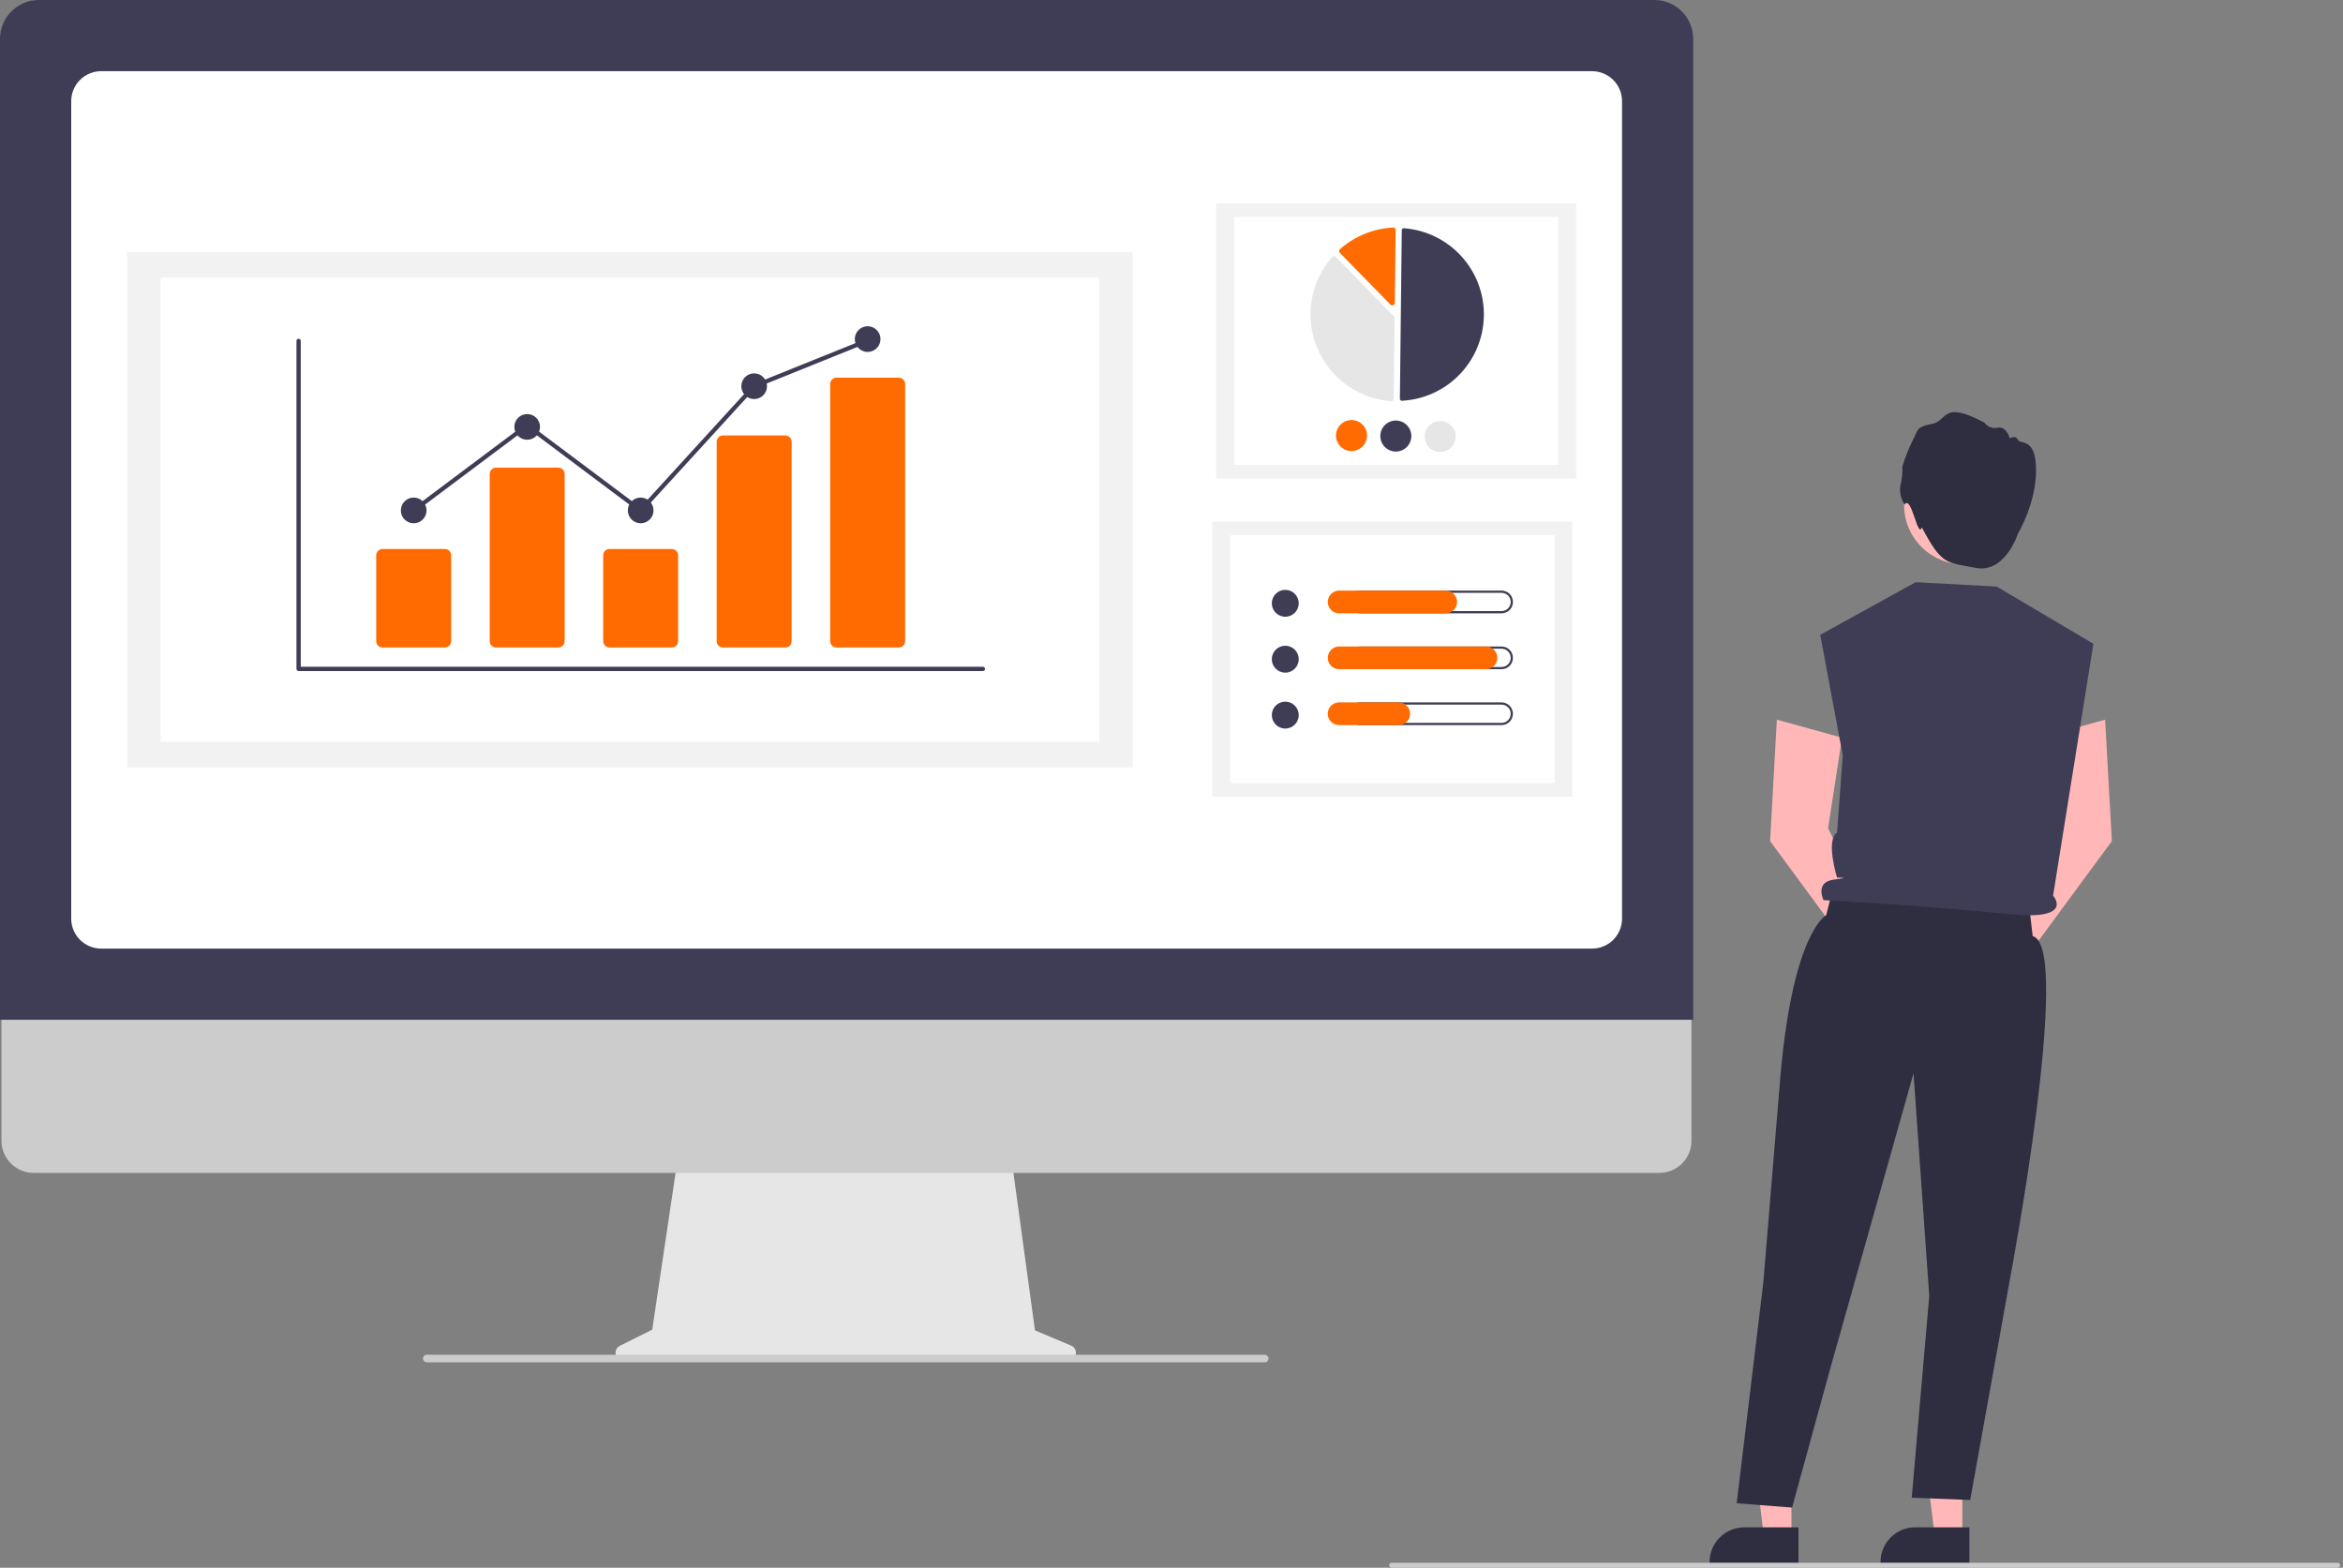 <svg width="275" height="184" viewBox="0 0 275 184" fill="none" xmlns="http://www.w3.org/2000/svg">
<rect x="0" y="0" width="275" height="184" fill="#808080" stroke="none"/>
<g clip-path="url(#clip0_2140_813)">
<path d="M210.267 180.312H207.031L205.492 167.832L210.268 167.832L210.267 180.312Z" fill="#FFB7B7"/>
<path d="M211.089 183.449L200.656 183.449V183.317C200.656 182.24 201.084 181.207 201.846 180.445C202.607 179.684 203.64 179.256 204.717 179.256L211.089 179.256L211.089 183.449Z" fill="#2F2E41"/>
<path d="M230.322 180.312H227.086L225.547 167.832L230.322 167.832L230.322 180.312Z" fill="#FFB7B7"/>
<path d="M231.152 183.449L220.719 183.449V183.317C220.719 182.24 221.147 181.207 221.908 180.445C222.67 179.684 223.703 179.256 224.78 179.256L231.152 179.256L231.152 183.449Z" fill="#2F2E41"/>
<path d="M220.93 110.013L214.564 97.202L216.203 86.576L208.55 84.465L207.758 98.716L217.683 112.205C217.612 112.71 217.689 113.225 217.904 113.688C218.119 114.15 218.464 114.54 218.897 114.811C219.33 115.081 219.831 115.22 220.342 115.211C220.852 115.202 221.348 115.046 221.771 114.76C222.194 114.475 222.525 114.073 222.724 113.603C222.923 113.133 222.982 112.616 222.893 112.113C222.804 111.611 222.571 111.145 222.222 110.773C221.874 110.4 221.425 110.136 220.93 110.013Z" fill="#FFB7B7"/>
<path d="M234.699 110.013L241.065 97.202L239.425 86.576L247.079 84.465L247.871 98.716L237.945 112.205C238.017 112.71 237.94 113.225 237.724 113.688C237.509 114.15 237.164 114.54 236.731 114.811C236.299 115.081 235.797 115.22 235.287 115.211C234.777 115.202 234.28 115.046 233.857 114.76C233.434 114.475 233.103 114.073 232.904 113.603C232.705 113.133 232.647 112.616 232.736 112.113C232.825 111.611 233.058 111.145 233.406 110.773C233.754 110.4 234.203 110.136 234.699 110.013Z" fill="#FFB7B7"/>
<path d="M230.447 66.231C234.293 66.231 237.41 63.113 237.41 59.268C237.41 55.422 234.293 52.305 230.447 52.305C226.602 52.305 223.484 55.422 223.484 59.268C223.484 63.113 226.602 66.231 230.447 66.231Z" fill="#FFB9B9"/>
<path d="M223.539 59.23C223.539 59.23 222.784 58.097 223.074 56.877C223.248 56.184 223.317 55.469 223.278 54.756C223.603 53.699 224.011 52.669 224.498 51.676C225.108 50.572 224.818 50.107 226.735 49.758C228.653 49.409 227.869 46.91 232.925 49.613C233.095 49.851 233.332 50.033 233.606 50.136C233.881 50.24 234.179 50.26 234.465 50.194C235.511 49.99 235.888 51.443 235.888 51.443C235.888 51.443 236.586 51.036 236.847 51.618C237.109 52.199 238.973 51.269 238.973 55.191C238.973 59.114 236.851 62.618 236.851 62.618C236.851 62.618 235.361 67.319 231.904 66.651C228.446 65.983 227.945 66.387 225.57 61.901C225.083 63.303 224.337 57.978 223.539 59.23Z" fill="#2F2E41"/>
<path d="M215.146 104.26L214.339 107.425C214.339 107.425 210.536 109.263 209.014 125.763L206.964 150.505L203.836 176.434L210.339 176.938L214.849 160.511L224.591 125.971L226.438 152.101L224.383 175.782L231.245 176.046L235.996 149.654C235.996 149.654 243.273 110.997 238.579 109.872L238.107 105.843L215.146 104.26Z" fill="#2F2E41"/>
<path d="M213.641 74.505L224.842 68.332L234.349 68.839L245.705 75.561L240.972 105.118C240.972 105.118 243.685 108.151 235.486 107.26C227.286 106.37 214.034 105.647 214.034 105.647C214.034 105.647 212.969 103.533 215.245 103.236C217.521 102.939 215.618 103.008 215.618 103.008C215.618 103.008 214.242 98.591 215.618 97.73L216.283 88.658L213.641 74.505Z" fill="#3F3D56"/>
<path d="M125.729 157.931L121.477 156.14L118.56 134.824H79.715L76.554 156.053L72.749 157.955C72.567 158.046 72.421 158.196 72.335 158.381C72.249 158.565 72.227 158.773 72.274 158.971C72.321 159.169 72.433 159.345 72.593 159.472C72.752 159.598 72.95 159.667 73.153 159.667H125.379C125.587 159.667 125.789 159.595 125.951 159.463C126.112 159.33 126.223 159.147 126.264 158.942C126.306 158.738 126.275 158.525 126.177 158.341C126.08 158.157 125.921 158.012 125.729 157.931Z" fill="#E6E6E6"/>
<path d="M194.76 137.661H3.944C2.943 137.658 1.983 137.259 1.276 136.55C0.569 135.842 0.172 134.881 0.172 133.88V106.973H198.532V133.88C198.532 134.881 198.134 135.842 197.427 136.55C196.72 137.259 195.761 137.658 194.76 137.661Z" fill="#CCCCCC"/>
<path d="M198.733 119.689H0V4.557C0.001 3.349 0.482 2.191 1.336 1.336C2.191 0.482 3.349 0.001 4.557 0H194.176C195.384 0.001 196.543 0.482 197.397 1.336C198.251 2.191 198.732 3.349 198.733 4.557V119.689Z" fill="#3F3D56"/>
<path d="M186.867 111.332H11.873C10.941 111.331 10.048 110.961 9.39 110.302C8.731 109.643 8.36 108.75 8.359 107.819V11.869C8.36 10.938 8.731 10.044 9.39 9.386C10.048 8.727 10.941 8.357 11.873 8.355H186.867C187.799 8.357 188.692 8.727 189.35 9.386C190.009 10.044 190.379 10.938 190.38 11.869V107.819C190.379 108.75 190.009 109.643 189.35 110.302C188.692 110.961 187.798 111.331 186.867 111.332Z" fill="white"/>
<path d="M148.443 159.888H50.112C50.011 159.89 49.912 159.859 49.831 159.799C49.75 159.739 49.691 159.654 49.663 159.558C49.646 159.492 49.644 159.423 49.657 159.356C49.671 159.289 49.699 159.226 49.741 159.172C49.782 159.118 49.836 159.074 49.897 159.044C49.958 159.014 50.026 158.998 50.094 158.998H148.407C148.513 158.995 148.618 159.027 148.703 159.09C148.789 159.153 148.85 159.244 148.878 159.346C148.892 159.411 148.892 159.479 148.877 159.544C148.862 159.609 148.832 159.669 148.79 159.721C148.749 159.773 148.696 159.815 148.636 159.844C148.576 159.873 148.51 159.888 148.443 159.888Z" fill="#CCCCCC"/>
<path d="M184.994 23.869H142.742V56.148H184.994V23.869Z" fill="#F2F2F2"/>
<path d="M182.896 25.473H144.844V54.544H182.896V25.473Z" fill="white"/>
<path d="M164.534 47.035C164.539 47.035 164.544 47.035 164.55 47.035C167.125 46.9 169.553 45.789 171.339 43.928C173.125 42.067 174.136 39.596 174.164 37.017C174.193 34.438 173.239 31.944 171.495 30.044C169.751 28.143 167.349 26.978 164.777 26.786C164.745 26.783 164.713 26.788 164.683 26.798C164.652 26.808 164.625 26.825 164.601 26.847C164.578 26.868 164.559 26.894 164.546 26.923C164.534 26.951 164.527 26.983 164.527 27.014L164.305 46.801C164.304 46.862 164.328 46.922 164.371 46.965C164.414 47.009 164.473 47.034 164.534 47.035Z" fill="#3F3D56"/>
<path d="M156.583 30.059C156.662 30.06 156.738 30.092 156.793 30.148L163.605 37.114C163.632 37.142 163.654 37.175 163.668 37.212C163.683 37.248 163.69 37.286 163.689 37.326L163.583 46.794C163.583 46.834 163.574 46.874 163.558 46.911C163.541 46.949 163.517 46.982 163.487 47.009C163.457 47.037 163.421 47.058 163.383 47.072C163.344 47.085 163.303 47.09 163.262 47.087C161.368 46.945 159.551 46.278 158.016 45.161C156.48 44.043 155.287 42.52 154.569 40.761C153.852 39.003 153.639 37.079 153.955 35.206C154.27 33.333 155.102 31.586 156.356 30.16C156.383 30.129 156.417 30.104 156.454 30.087C156.491 30.069 156.531 30.06 156.572 30.059C156.576 30.059 156.58 30.059 156.583 30.059Z" fill="#E6E6E6"/>
<path d="M163.511 26.705C163.587 26.706 163.66 26.736 163.715 26.788C163.745 26.816 163.768 26.85 163.784 26.888C163.799 26.925 163.807 26.966 163.807 27.006L163.711 35.549C163.71 35.608 163.692 35.665 163.659 35.714C163.626 35.762 163.579 35.8 163.524 35.822C163.47 35.843 163.41 35.849 163.352 35.837C163.295 35.825 163.242 35.795 163.201 35.754L157.257 29.675C157.228 29.646 157.206 29.611 157.192 29.574C157.177 29.536 157.171 29.496 157.172 29.455C157.174 29.415 157.183 29.375 157.201 29.339C157.218 29.302 157.242 29.27 157.273 29.243C159.001 27.721 161.193 26.827 163.493 26.706C163.499 26.705 163.505 26.705 163.511 26.705Z" fill="#FF6B00"/>
<path d="M160.449 51.139C160.445 51.5 160.334 51.851 160.131 52.148C159.927 52.446 159.64 52.676 159.305 52.81C158.971 52.944 158.604 52.977 158.251 52.902C157.899 52.828 157.576 52.651 157.324 52.393C157.072 52.135 156.902 51.809 156.836 51.455C156.769 51.1 156.81 50.734 156.951 50.403C157.093 50.072 157.33 49.79 157.632 49.593C157.933 49.396 158.287 49.293 158.647 49.297C159.13 49.303 159.591 49.5 159.929 49.846C160.267 50.191 160.454 50.656 160.449 51.139Z" fill="#FF6B00"/>
<path d="M165.652 51.198C165.648 51.559 165.537 51.91 165.334 52.207C165.13 52.504 164.843 52.735 164.508 52.869C164.174 53.003 163.807 53.035 163.455 52.961C163.102 52.887 162.779 52.709 162.527 52.452C162.275 52.194 162.105 51.867 162.039 51.513C161.973 51.159 162.013 50.793 162.154 50.462C162.296 50.13 162.533 49.848 162.835 49.651C163.137 49.455 163.49 49.352 163.85 49.356C164.334 49.361 164.795 49.559 165.132 49.904C165.47 50.25 165.657 50.715 165.652 51.198Z" fill="#3F3D56"/>
<path d="M170.855 51.255C170.851 51.615 170.74 51.966 170.537 52.264C170.333 52.561 170.046 52.791 169.712 52.926C169.377 53.06 169.01 53.092 168.658 53.017C168.305 52.943 167.982 52.766 167.73 52.508C167.478 52.251 167.308 51.924 167.242 51.57C167.176 51.215 167.216 50.85 167.358 50.518C167.499 50.187 167.736 49.905 168.038 49.708C168.34 49.511 168.693 49.408 169.054 49.412C169.537 49.418 169.998 49.615 170.335 49.961C170.673 50.306 170.86 50.772 170.855 51.255Z" fill="#E6E6E6"/>
<path d="M184.548 61.227H142.297V93.506H184.548V61.227Z" fill="#F2F2F2"/>
<path d="M182.451 62.832H144.398V91.903H182.451V62.832Z" fill="white"/>
<path d="M150.853 72.386C151.726 72.386 152.433 71.679 152.433 70.806C152.433 69.934 151.726 69.227 150.853 69.227C149.981 69.227 149.273 69.934 149.273 70.806C149.273 71.679 149.981 72.386 150.853 72.386Z" fill="#3F3D56"/>
<path d="M176.242 69.577C176.383 69.577 176.523 69.604 176.653 69.658C176.783 69.712 176.901 69.791 177.001 69.89C177.101 69.99 177.18 70.108 177.234 70.238C177.288 70.368 177.315 70.507 177.315 70.648C177.315 70.789 177.288 70.929 177.234 71.059C177.18 71.189 177.101 71.307 177.001 71.407C176.901 71.506 176.783 71.585 176.653 71.639C176.523 71.693 176.383 71.72 176.242 71.72H159.625C159.341 71.72 159.068 71.607 158.867 71.406C158.666 71.205 158.553 70.933 158.553 70.648C158.553 70.364 158.666 70.092 158.867 69.891C159.068 69.69 159.341 69.577 159.625 69.577H176.242ZM176.242 69.314H159.625C159.45 69.314 159.276 69.349 159.114 69.415C158.952 69.482 158.805 69.581 158.68 69.704C158.556 69.828 158.458 69.975 158.391 70.138C158.324 70.299 158.289 70.473 158.289 70.648C158.289 70.824 158.324 70.997 158.391 71.159C158.458 71.321 158.556 71.468 158.68 71.592C158.805 71.716 158.952 71.814 159.114 71.881C159.276 71.948 159.45 71.983 159.625 71.982H176.242C176.417 71.983 176.591 71.948 176.753 71.881C176.915 71.814 177.063 71.716 177.187 71.592C177.311 71.468 177.409 71.321 177.476 71.159C177.543 70.997 177.578 70.824 177.578 70.648C177.578 70.473 177.543 70.299 177.476 70.138C177.409 69.975 177.311 69.828 177.187 69.704C177.063 69.581 176.915 69.482 176.753 69.415C176.591 69.349 176.417 69.314 176.242 69.314Z" fill="#3F3D56"/>
<path d="M169.687 71.982H157.178C156.824 71.982 156.485 71.842 156.234 71.592C155.984 71.341 155.844 71.002 155.844 70.648C155.844 70.295 155.984 69.955 156.234 69.705C156.485 69.455 156.824 69.314 157.178 69.314H169.687C170.041 69.314 170.38 69.455 170.63 69.705C170.88 69.955 171.021 70.295 171.021 70.648C171.021 71.002 170.88 71.341 170.63 71.592C170.38 71.842 170.041 71.982 169.687 71.982Z" fill="#FF6B00"/>
<path d="M150.853 78.947C151.726 78.947 152.433 78.24 152.433 77.367C152.433 76.495 151.726 75.787 150.853 75.787C149.981 75.787 149.273 76.495 149.273 77.367C149.273 78.24 149.981 78.947 150.853 78.947Z" fill="#3F3D56"/>
<path d="M176.24 76.137C176.381 76.137 176.521 76.165 176.651 76.219C176.781 76.272 176.899 76.351 176.999 76.451C177.099 76.55 177.178 76.668 177.232 76.799C177.286 76.929 177.313 77.068 177.313 77.209C177.313 77.35 177.286 77.489 177.232 77.619C177.178 77.749 177.099 77.868 176.999 77.967C176.899 78.067 176.781 78.146 176.651 78.199C176.521 78.253 176.381 78.281 176.24 78.28H159.623C159.339 78.28 159.066 78.168 158.865 77.967C158.664 77.766 158.552 77.493 158.552 77.209C158.552 76.925 158.664 76.652 158.865 76.451C159.066 76.25 159.339 76.137 159.623 76.137H176.24ZM176.24 75.875H159.623C159.269 75.875 158.93 76.016 158.68 76.266C158.43 76.516 158.289 76.855 158.289 77.209C158.289 77.563 158.43 77.902 158.68 78.152C158.93 78.402 159.269 78.543 159.623 78.543H176.24C176.594 78.543 176.933 78.402 177.183 78.152C177.434 77.902 177.574 77.563 177.574 77.209C177.574 76.855 177.434 76.516 177.183 76.266C176.933 76.016 176.594 75.875 176.24 75.875Z" fill="#3F3D56"/>
<path d="M174.411 78.543H157.178C156.824 78.543 156.485 78.402 156.234 78.152C155.984 77.902 155.844 77.563 155.844 77.209C155.844 76.855 155.984 76.516 156.234 76.266C156.485 76.016 156.824 75.875 157.178 75.875H174.411C174.764 75.875 175.104 76.016 175.354 76.266C175.604 76.516 175.745 76.855 175.745 77.209C175.745 77.563 175.604 77.902 175.354 78.152C175.104 78.402 174.764 78.543 174.411 78.543Z" fill="#FF6B00"/>
<path d="M150.853 85.508C151.726 85.508 152.433 84.8 152.433 83.928C152.433 83.055 151.726 82.348 150.853 82.348C149.981 82.348 149.273 83.055 149.273 83.928C149.273 84.8 149.981 85.508 150.853 85.508Z" fill="#3F3D56"/>
<path d="M176.24 82.698C176.381 82.698 176.521 82.725 176.651 82.779C176.781 82.833 176.899 82.912 176.999 83.011C177.099 83.111 177.178 83.229 177.232 83.359C177.286 83.489 177.313 83.629 177.313 83.769C177.313 83.91 177.286 84.05 177.232 84.18C177.178 84.31 177.099 84.428 176.999 84.528C176.899 84.627 176.781 84.706 176.651 84.76C176.521 84.814 176.381 84.841 176.24 84.841H159.623C159.339 84.841 159.066 84.728 158.865 84.527C158.664 84.326 158.552 84.054 158.552 83.769C158.552 83.485 158.664 83.213 158.865 83.012C159.066 82.811 159.339 82.698 159.623 82.698H176.24ZM176.24 82.436H159.623C159.269 82.436 158.93 82.576 158.68 82.826C158.43 83.076 158.289 83.416 158.289 83.769C158.289 84.123 158.43 84.463 158.68 84.713C158.93 84.963 159.269 85.103 159.623 85.103H176.24C176.594 85.103 176.933 84.963 177.183 84.713C177.434 84.463 177.574 84.123 177.574 83.769C177.574 83.416 177.434 83.076 177.183 82.826C176.933 82.576 176.594 82.436 176.24 82.436Z" fill="#3F3D56"/>
<path d="M164.17 85.103H157.172C156.997 85.104 156.823 85.069 156.661 85.002C156.499 84.936 156.351 84.837 156.227 84.713C156.103 84.59 156.005 84.442 155.938 84.28C155.87 84.118 155.836 83.945 155.836 83.769C155.836 83.594 155.87 83.421 155.938 83.259C156.005 83.097 156.103 82.949 156.227 82.826C156.351 82.702 156.499 82.603 156.661 82.537C156.823 82.47 156.997 82.435 157.172 82.436H164.17C164.523 82.436 164.862 82.577 165.112 82.827C165.362 83.077 165.502 83.416 165.502 83.769C165.502 84.123 165.362 84.462 165.112 84.712C164.862 84.962 164.523 85.103 164.17 85.103Z" fill="#FF6B00"/>
<path d="M132.957 29.58H14.914V90.077H132.957V29.58Z" fill="#F2F2F2"/>
<path d="M129.025 32.586H18.852V87.071H129.025V32.586Z" fill="white"/>
<path d="M115.363 78.757H35.048C34.982 78.757 34.918 78.731 34.87 78.684C34.823 78.636 34.797 78.573 34.797 78.506V40.011C34.797 39.944 34.823 39.88 34.87 39.833C34.918 39.786 34.982 39.76 35.048 39.76C35.115 39.76 35.179 39.786 35.226 39.833C35.273 39.88 35.3 39.944 35.3 40.011V78.254H115.363C115.429 78.254 115.493 78.281 115.541 78.328C115.588 78.375 115.614 78.439 115.614 78.506C115.614 78.573 115.588 78.636 115.541 78.684C115.493 78.731 115.429 78.757 115.363 78.757Z" fill="#3F3D56"/>
<path d="M52.207 75.994H44.902C44.705 75.993 44.515 75.915 44.375 75.775C44.235 75.635 44.157 75.445 44.156 75.248V65.178C44.157 64.98 44.235 64.79 44.375 64.65C44.515 64.51 44.705 64.432 44.902 64.432H52.207C52.405 64.432 52.595 64.51 52.735 64.65C52.874 64.79 52.953 64.98 52.953 65.178V75.248C52.953 75.445 52.874 75.635 52.735 75.775C52.595 75.915 52.405 75.993 52.207 75.994Z" fill="#FF6B00"/>
<path d="M65.528 75.994H58.223C58.025 75.994 57.835 75.915 57.695 75.775C57.556 75.635 57.477 75.446 57.477 75.248V55.627C57.477 55.429 57.556 55.239 57.695 55.1C57.835 54.96 58.025 54.881 58.223 54.881H65.528C65.725 54.881 65.915 54.96 66.055 55.1C66.195 55.239 66.273 55.429 66.274 55.627V75.248C66.273 75.446 66.195 75.635 66.055 75.775C65.915 75.915 65.725 75.994 65.528 75.994Z" fill="#FF6B00"/>
<path d="M78.848 75.994H71.543C71.345 75.993 71.156 75.915 71.016 75.775C70.876 75.635 70.797 75.445 70.797 75.248V65.178C70.797 64.98 70.876 64.79 71.016 64.65C71.156 64.51 71.345 64.432 71.543 64.432H78.848C79.046 64.432 79.235 64.51 79.375 64.65C79.515 64.79 79.594 64.98 79.594 65.178V75.248C79.594 75.445 79.515 75.635 79.375 75.775C79.235 75.915 79.046 75.993 78.848 75.994Z" fill="#FF6B00"/>
<path d="M92.168 75.993H84.863C84.67 75.997 84.483 75.924 84.343 75.791C84.203 75.657 84.122 75.474 84.117 75.281V51.822C84.122 51.629 84.203 51.445 84.343 51.312C84.483 51.178 84.67 51.105 84.863 51.109H92.168C92.362 51.105 92.549 51.178 92.689 51.312C92.828 51.445 92.909 51.629 92.914 51.822V75.281C92.91 75.474 92.828 75.657 92.689 75.791C92.549 75.924 92.362 75.997 92.168 75.993Z" fill="#FF6B00"/>
<path d="M105.489 75.994H98.184C97.986 75.994 97.796 75.915 97.656 75.775C97.516 75.635 97.438 75.446 97.438 75.248V45.07C97.438 44.873 97.516 44.683 97.656 44.543C97.796 44.403 97.986 44.324 98.184 44.324H105.489C105.686 44.324 105.876 44.403 106.016 44.543C106.156 44.683 106.234 44.873 106.235 45.07V75.248C106.234 75.446 106.156 75.635 106.016 75.775C105.876 75.915 105.686 75.994 105.489 75.994Z" fill="#FF6B00"/>
<path d="M48.555 61.415C49.388 61.415 50.063 60.739 50.063 59.907C50.063 59.074 49.388 58.398 48.555 58.398C47.722 58.398 47.047 59.074 47.047 59.907C47.047 60.739 47.722 61.415 48.555 61.415Z" fill="#3F3D56"/>
<path d="M61.875 51.612C62.708 51.612 63.383 50.937 63.383 50.104C63.383 49.271 62.708 48.596 61.875 48.596C61.042 48.596 60.367 49.271 60.367 50.104C60.367 50.937 61.042 51.612 61.875 51.612Z" fill="#3F3D56"/>
<path d="M75.196 61.415C76.028 61.415 76.704 60.739 76.704 59.907C76.704 59.074 76.028 58.398 75.196 58.398C74.363 58.398 73.688 59.074 73.688 59.907C73.688 60.739 74.363 61.415 75.196 61.415Z" fill="#3F3D56"/>
<path d="M88.516 46.837C89.349 46.837 90.024 46.161 90.024 45.328C90.024 44.495 89.349 43.82 88.516 43.82C87.683 43.82 87.008 44.495 87.008 45.328C87.008 46.161 87.683 46.837 88.516 46.837Z" fill="#3F3D56"/>
<path d="M101.836 41.307C102.669 41.307 103.344 40.632 103.344 39.799C103.344 38.966 102.669 38.291 101.836 38.291C101.003 38.291 100.328 38.966 100.328 39.799C100.328 40.632 101.003 41.307 101.836 41.307Z" fill="#3F3D56"/>
<path d="M75.231 60.245L61.878 50.243L48.708 60.108L48.406 59.706L61.878 49.615L75.168 59.569L88.374 45.117L88.427 45.096L101.749 39.728L101.937 40.195L88.668 45.541L75.231 60.245Z" fill="#3F3D56"/>
<path d="M274.369 184.001H163.346C163.269 184.001 163.195 183.97 163.14 183.915C163.085 183.861 163.055 183.787 163.055 183.709C163.055 183.632 163.085 183.558 163.14 183.503C163.195 183.449 163.269 183.418 163.346 183.418H274.369C274.446 183.418 274.52 183.449 274.575 183.503C274.629 183.558 274.66 183.632 274.66 183.709C274.66 183.787 274.629 183.861 274.575 183.915C274.52 183.97 274.446 184.001 274.369 184.001Z" fill="#CCCCCC"/>
</g>
<defs>
<clipPath id="clip0_2140_813">
<rect width="274.656" height="184" fill="white"/>
</clipPath>
</defs>
</svg>
